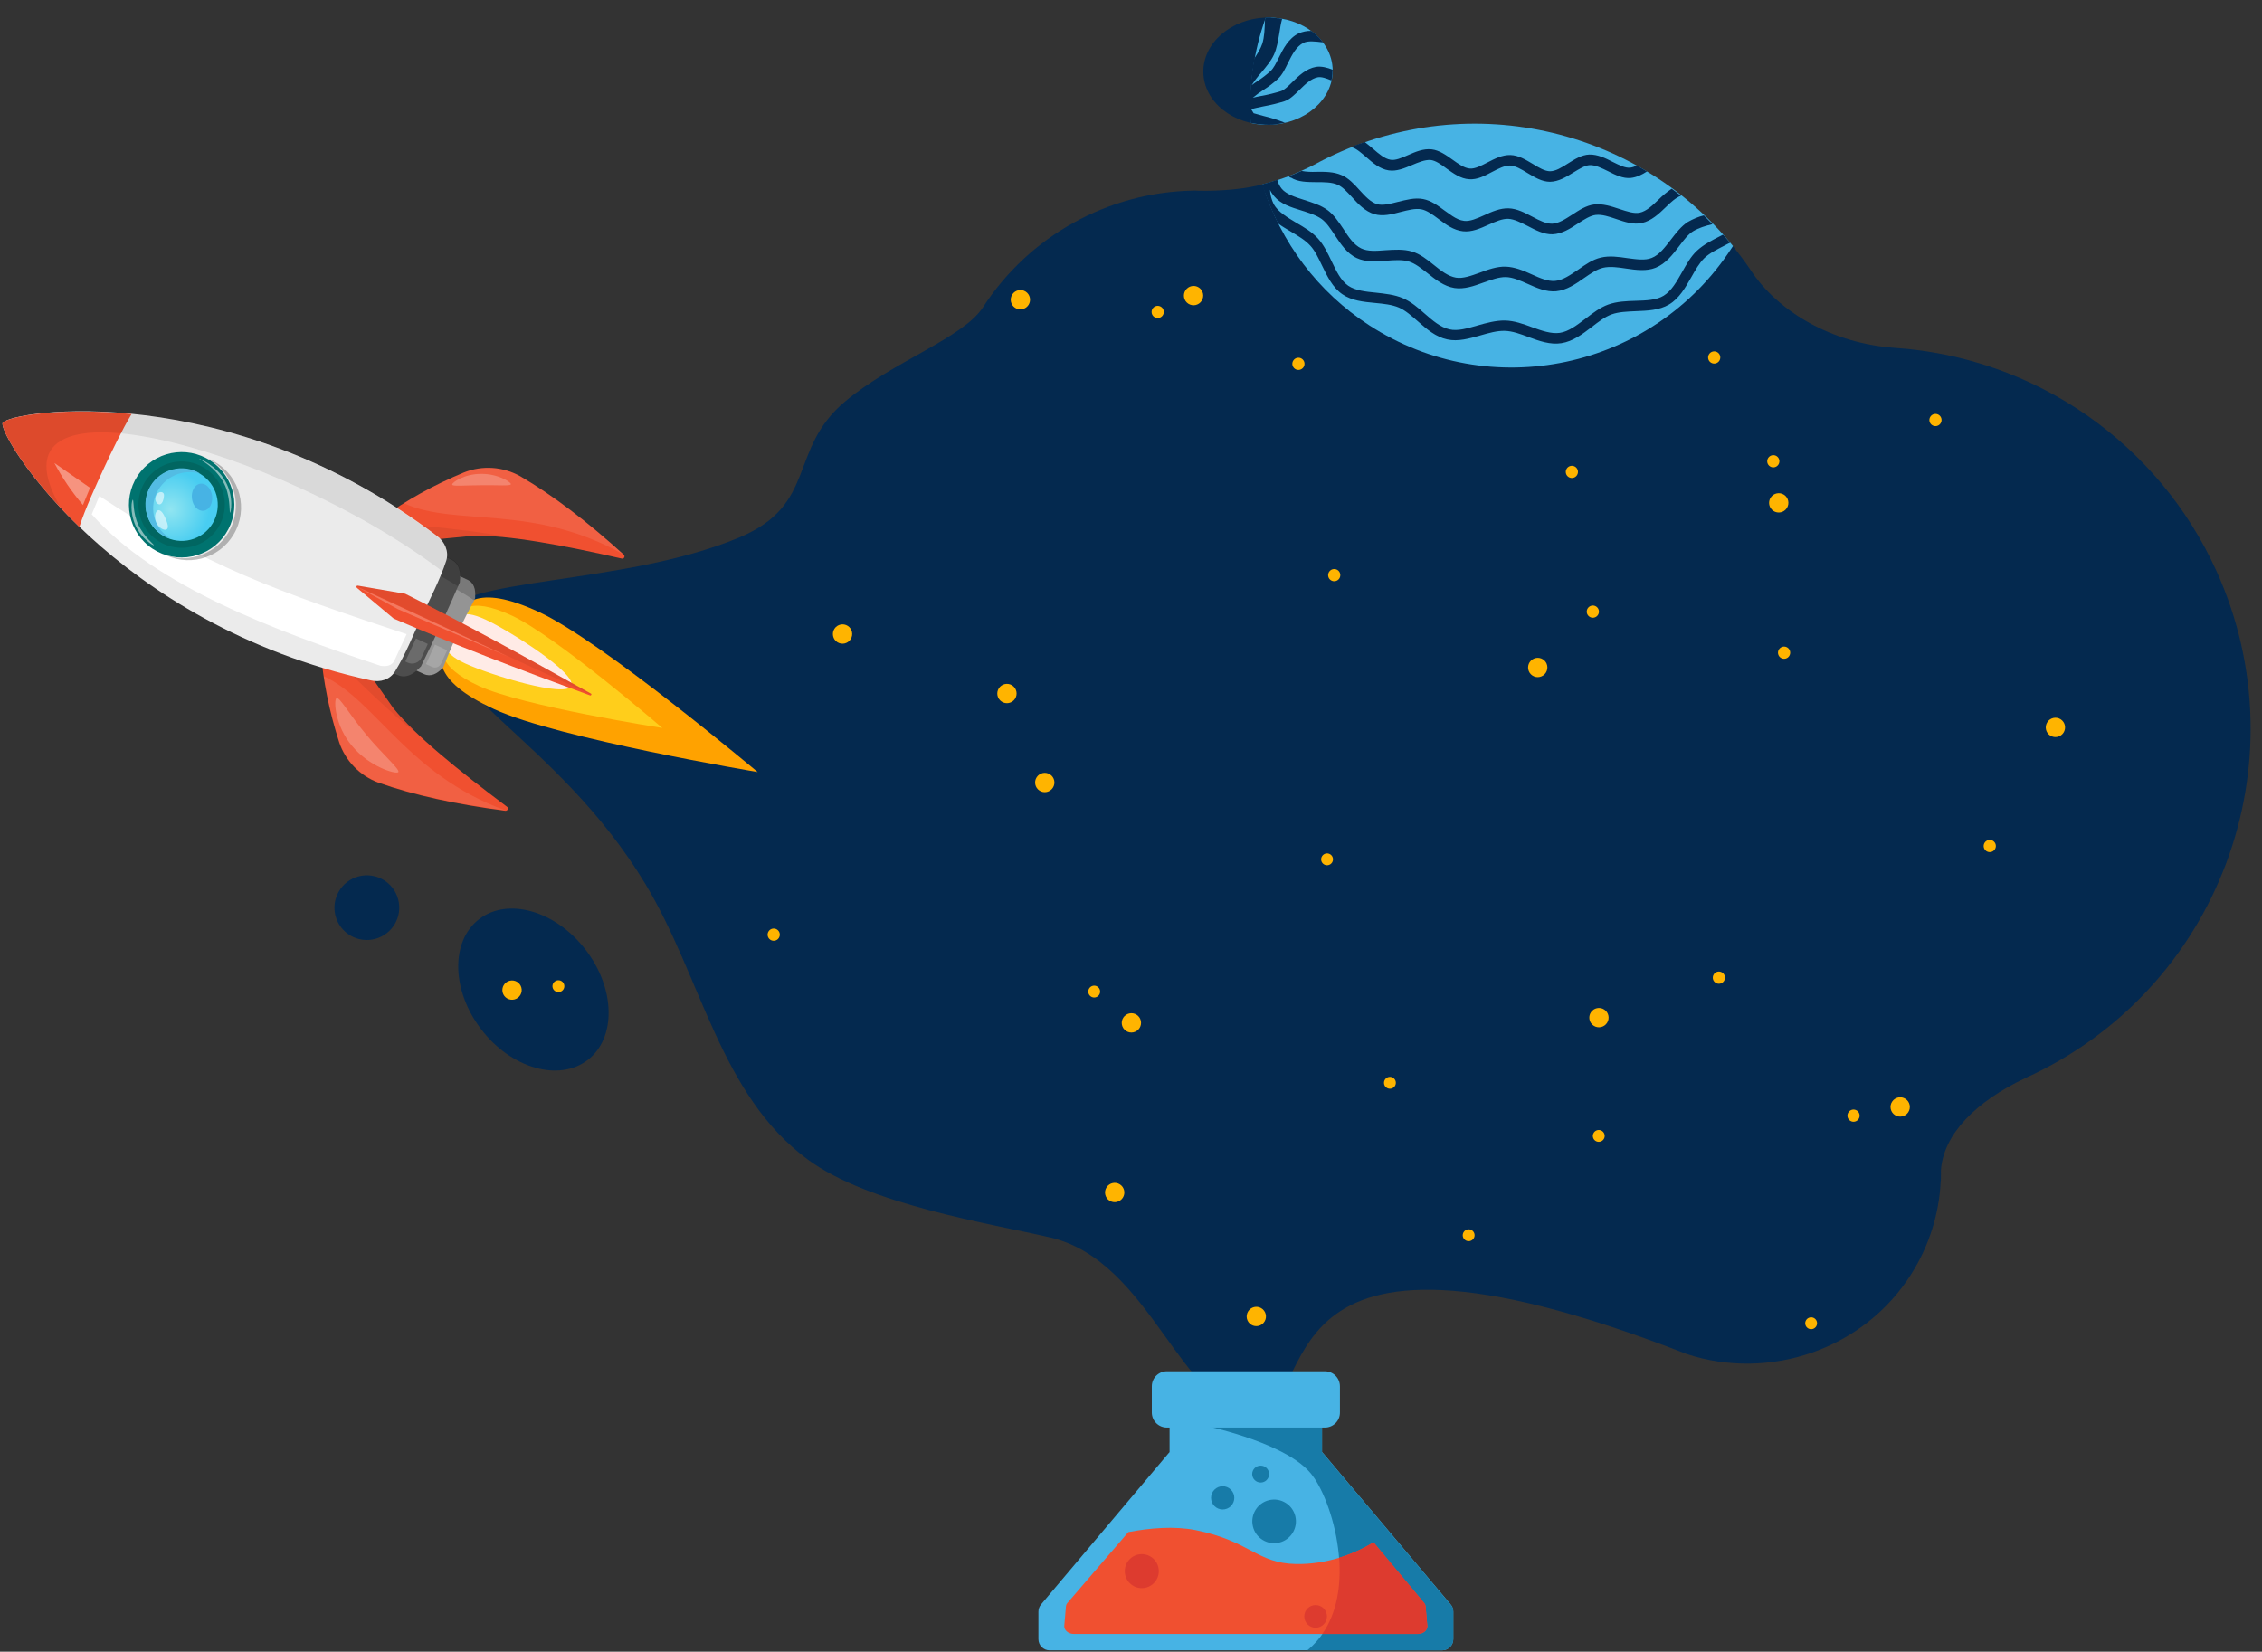 <?xml version="1.0" encoding="UTF-8"?> <svg xmlns="http://www.w3.org/2000/svg" width="760" height="555" viewBox="0 0 760 555" fill="none"><rect x="0" y="0" width="760" height="555" fill="#333333" stroke="none"/> <path d="M330.22 103.304C323.536 113.577 299.916 121.478 283.928 134.914C264.66 151.106 274.787 169.588 248.307 180.639C208.962 197.059 153.114 193.65 148.547 207.361C140.833 230.52 186.941 247.436 216.835 297.031C235.877 328.621 241.765 367.826 271.468 389.67C292.053 404.81 332.33 411.036 352.815 415.801C386.945 423.74 396.756 473.989 421.1 473.99C445.444 473.99 418.13 397.057 566.716 454.982C594.311 464.097 626.174 453.613 642.251 427.961C648.108 418.646 651.504 408.001 652.039 397.06C652.083 396.68 652.126 396.3 652.122 395.889L652.106 395.81C652.128 394.941 652.151 394.072 652.126 393.171C653.028 381.04 663.857 370.131 680.543 362.218C745.287 332.8 773.967 256.585 744.714 191.913C725.25 148.913 683.749 120.071 636.622 116.881C615.784 115.426 597.442 104.919 588.091 90.604L588.027 90.495C555.443 42.834 492.107 27.736 441.491 55.465C429.538 61.426 419.46 63.981 405.331 64.105C404.131 64.072 402.978 64.07 401.826 64.068L401.778 64.037C401.525 64.009 401.241 64.028 400.957 64.047C372.339 64.536 345.809 79.237 330.22 103.304Z" fill="#04294F"></path> <path d="M402.792 96.594C401.291 95.617 399.281 96.045 398.302 97.549C397.323 99.053 397.747 101.065 399.248 102.041C400.749 103.018 402.759 102.591 403.738 101.086C404.716 99.582 404.293 97.571 402.792 96.594Z" fill="#FFB400"></path> <path d="M390.089 103.087C389.141 102.47 387.871 102.74 387.253 103.69C386.635 104.64 386.903 105.91 387.851 106.527C388.799 107.144 390.068 106.874 390.686 105.924C391.304 104.974 391.037 103.704 390.089 103.087Z" fill="#FFB400"></path> <path d="M596.925 153.278C595.977 152.661 594.707 152.931 594.089 153.881C593.471 154.831 593.739 156.102 594.687 156.718C595.635 157.335 596.904 157.065 597.522 156.115C598.14 155.165 597.873 153.895 596.925 153.278Z" fill="#FFB400"></path> <path d="M651.409 139.421C650.461 138.804 649.192 139.074 648.574 140.024C647.956 140.974 648.223 142.244 649.171 142.861C650.119 143.478 651.388 143.208 652.007 142.258C652.625 141.308 652.357 140.038 651.409 139.421Z" fill="#FFB400"></path> <path d="M600.55 217.597C599.602 216.98 598.332 217.25 597.714 218.2C597.096 219.15 597.364 220.42 598.312 221.037C599.26 221.654 600.529 221.384 601.147 220.434C601.765 219.484 601.498 218.214 600.55 217.597Z" fill="#FFB400"></path> <path d="M669.651 282.559C668.703 281.942 667.434 282.213 666.816 283.163C666.198 284.113 666.465 285.383 667.413 286C668.361 286.617 669.631 286.347 670.249 285.397C670.867 284.446 670.599 283.176 669.651 282.559Z" fill="#FFB400"></path> <path d="M623.878 373.157C622.93 372.54 621.66 372.81 621.042 373.76C620.424 374.71 620.692 375.98 621.64 376.597C622.588 377.214 623.857 376.944 624.475 375.994C625.093 375.044 624.826 373.774 623.878 373.157Z" fill="#FFB400"></path> <path d="M538.254 380.012C537.332 379.412 536.098 379.675 535.497 380.598C534.896 381.522 535.156 382.757 536.078 383.357C537 383.957 538.234 383.694 538.835 382.77C539.436 381.847 539.176 380.612 538.254 380.012Z" fill="#FFB400"></path> <path d="M494.543 413.395C493.621 412.795 492.387 413.058 491.786 413.981C491.185 414.905 491.445 416.14 492.367 416.74C493.289 417.339 494.523 417.077 495.124 416.153C495.725 415.23 495.465 413.995 494.543 413.395Z" fill="#FFB400"></path> <path d="M368.723 331.516C367.801 330.916 366.567 331.179 365.966 332.102C365.365 333.026 365.625 334.261 366.547 334.861C367.468 335.461 368.703 335.198 369.304 334.274C369.905 333.351 369.644 332.116 368.723 331.516Z" fill="#FFB400"></path> <path d="M468.086 362.168C467.164 361.569 465.93 361.831 465.329 362.755C464.728 363.678 464.988 364.913 465.91 365.513C466.832 366.113 468.066 365.85 468.667 364.927C469.268 364.003 469.008 362.768 468.086 362.168Z" fill="#FFB400"></path> <path d="M446.965 287.08C446.043 286.481 444.809 286.743 444.208 287.667C443.607 288.591 443.867 289.826 444.789 290.425C445.711 291.025 446.945 290.762 447.546 289.839C448.147 288.915 447.887 287.68 446.965 287.08Z" fill="#FFB400"></path> <path d="M578.644 326.786C577.696 326.169 576.426 326.439 575.808 327.389C575.19 328.339 575.457 329.609 576.405 330.226C577.353 330.843 578.623 330.573 579.241 329.623C579.859 328.673 579.592 327.403 578.644 326.786Z" fill="#FFB400"></path> <path d="M609.606 442.973C608.684 442.373 607.45 442.636 606.849 443.559C606.248 444.483 606.508 445.718 607.43 446.318C608.351 446.918 609.586 446.655 610.186 445.731C610.787 444.808 610.527 443.573 609.606 442.973Z" fill="#FFB400"></path> <path d="M536.296 203.805C535.348 203.189 534.078 203.459 533.46 204.409C532.842 205.359 533.11 206.629 534.058 207.246C535.006 207.863 536.275 207.593 536.893 206.643C537.511 205.693 537.244 204.422 536.296 203.805Z" fill="#FFB400"></path> <path d="M261.069 312.342C260.121 311.726 258.852 311.996 258.234 312.946C257.616 313.896 257.883 315.166 258.831 315.783C259.779 316.4 261.049 316.13 261.667 315.18C262.285 314.23 262.017 312.959 261.069 312.342Z" fill="#FFB400"></path> <path d="M577.069 118.388C576.121 117.771 574.852 118.041 574.234 118.991C573.616 119.941 573.883 121.211 574.831 121.828C575.779 122.445 577.049 122.175 577.667 121.225C578.285 120.275 578.017 119.005 577.069 118.388Z" fill="#FFB400"></path> <path d="M437.374 120.526C436.426 119.909 435.156 120.179 434.538 121.129C433.92 122.079 434.188 123.35 435.136 123.967C436.084 124.583 437.353 124.313 437.971 123.363C438.589 122.413 438.322 121.143 437.374 120.526Z" fill="#FFB400"></path> <path d="M449.401 191.54C448.453 190.923 447.184 191.193 446.566 192.143C445.948 193.093 446.215 194.363 447.163 194.98C448.111 195.597 449.381 195.327 449.999 194.377C450.617 193.427 450.349 192.157 449.401 191.54Z" fill="#FFB400"></path> <path d="M529.249 156.846C528.301 156.23 527.031 156.5 526.413 157.45C525.795 158.4 526.063 159.67 527.011 160.287C527.959 160.904 529.228 160.634 529.846 159.684C530.464 158.734 530.197 157.463 529.249 156.846Z" fill="#FFB400"></path> <path d="M344.608 97.977C343.107 97 341.097 97.428 340.118 98.932C339.14 100.436 339.563 102.448 341.064 103.424C342.565 104.401 344.575 103.973 345.554 102.469C346.533 100.965 346.109 98.954 344.608 97.977Z" fill="#FFB400"></path> <path d="M599.405 166.252C597.904 165.276 595.894 165.703 594.915 167.207C593.937 168.712 594.36 170.723 595.861 171.7C597.362 172.676 599.372 172.249 600.351 170.745C601.329 169.24 600.906 167.229 599.405 166.252Z" fill="#FFB400"></path> <path d="M692.362 241.703C690.861 240.727 688.851 241.154 687.872 242.659C686.894 244.163 687.317 246.174 688.818 247.151C690.319 248.128 692.329 247.7 693.308 246.196C694.286 244.692 693.863 242.68 692.362 241.703Z" fill="#FFB400"></path> <path d="M518.432 221.563C516.931 220.586 514.921 221.014 513.943 222.518C512.964 224.022 513.387 226.034 514.888 227.01C516.389 227.987 518.4 227.559 519.378 226.055C520.357 224.551 519.933 222.54 518.432 221.563Z" fill="#FFB400"></path> <path d="M381.905 340.979C380.404 340.002 378.394 340.43 377.415 341.934C376.437 343.438 376.86 345.45 378.361 346.426C379.862 347.403 381.872 346.975 382.851 345.471C383.829 343.967 383.406 341.956 381.905 340.979Z" fill="#FFB400"></path> <path d="M340.089 230.315C338.588 229.338 336.577 229.766 335.599 231.27C334.62 232.774 335.044 234.785 336.545 235.762C338.046 236.739 340.056 236.311 341.034 234.807C342.013 233.303 341.59 231.292 340.089 230.315Z" fill="#FFB400"></path> <path d="M284.85 210.325C283.349 209.348 281.339 209.775 280.361 211.28C279.382 212.784 279.805 214.795 281.306 215.772C282.807 216.749 284.817 216.321 285.796 214.817C286.775 213.313 286.351 211.301 284.85 210.325Z" fill="#FFB400"></path> <path d="M640.206 369.229C638.705 368.252 636.695 368.68 635.716 370.184C634.737 371.688 635.161 373.7 636.662 374.676C638.163 375.653 640.173 375.225 641.152 373.721C642.13 372.217 641.707 370.206 640.206 369.229Z" fill="#FFB400"></path> <path d="M539.003 339.215C537.502 338.239 535.492 338.666 534.513 340.17C533.534 341.675 533.958 343.686 535.459 344.663C536.96 345.639 538.97 345.212 539.948 343.707C540.927 342.203 540.504 340.192 539.003 339.215Z" fill="#FFB400"></path> <path d="M376.292 397.981C374.791 397.004 372.781 397.432 371.802 398.936C370.823 400.44 371.247 402.451 372.748 403.428C374.249 404.405 376.259 403.977 377.238 402.473C378.216 400.969 377.793 398.958 376.292 397.981Z" fill="#FFB400"></path> <path d="M352.799 260.217C351.298 259.24 349.288 259.668 348.31 261.172C347.331 262.677 347.755 264.688 349.256 265.665C350.757 266.641 352.767 266.214 353.745 264.709C354.724 263.205 354.3 261.194 352.799 260.217Z" fill="#FFB400"></path> <path d="M419.71 440.185C418.504 441.513 418.6 443.567 419.924 444.772C421.249 445.978 423.301 445.878 424.508 444.549C425.714 443.221 425.618 441.167 424.293 439.962C422.968 438.757 420.916 438.857 419.71 440.185Z" fill="#FFB400"></path> <path d="M133.785 302.195C132.243 296.395 126.283 292.946 120.472 294.49C114.66 296.035 111.199 301.989 112.741 307.789C114.282 313.589 120.243 317.038 126.054 315.494C131.865 313.949 135.326 307.995 133.785 302.195Z" fill="#04294F"></path> <path d="M196.712 319.071C186.64 306.004 170.646 301.427 160.99 308.849C151.334 316.271 151.671 332.881 161.744 345.948C171.816 359.016 187.809 363.592 197.465 356.17C207.122 348.748 206.784 332.138 196.712 319.071Z" fill="#04294F"></path> <path d="M189.545 330.859C189.262 329.796 188.17 329.164 187.105 329.447C186.04 329.73 185.406 330.821 185.688 331.884C185.971 332.947 187.063 333.579 188.128 333.296C189.193 333.013 189.827 331.921 189.545 330.859Z" fill="#FFB400"></path> <path d="M175.178 331.854C174.718 330.124 172.939 329.094 171.205 329.555C169.471 330.016 168.438 331.793 168.898 333.524C169.358 335.255 171.137 336.284 172.871 335.823C174.605 335.362 175.638 333.585 175.178 331.854Z" fill="#FFB400"></path> <path d="M460.022 109.281C500.693 135.747 555.247 124.183 581.795 83.376C581.95 83.137 582.075 82.946 582.261 82.659C548.064 40.818 488.965 29.429 441.473 55.383C435.489 58.426 429.969 60.547 424.205 61.897C430.214 81.451 442.921 98.221 460.022 109.281Z" fill="#47B3E4"></path> <path d="M429.41 75.079C430.778 76.105 432.318 76.972 433.78 77.855C436.226 79.311 438.577 80.704 440.237 82.533C441.834 84.252 442.964 86.688 444.206 89.264C445.947 92.846 447.722 96.585 450.998 98.853C454.13 101.027 458.081 101.422 461.984 101.785C464.924 102.066 467.658 102.349 470.004 103.332C472.177 104.269 474.248 106.093 476.367 107.948C479.346 110.567 482.372 113.216 486.249 114.039C489.92 114.863 493.713 113.727 497.365 112.703C500.278 111.878 502.954 111.103 505.559 111.166C508.165 111.229 510.795 112.193 513.569 113.249C517.182 114.581 520.874 115.895 524.578 115.313C528.488 114.728 531.746 112.223 534.863 109.831C537.166 108.065 539.249 106.428 541.545 105.61C543.921 104.775 546.698 104.678 549.633 104.548C553.468 104.391 557.477 104.279 560.804 102.295C564.24 100.247 566.271 96.603 568.257 93.135C569.637 90.7 570.955 88.361 572.627 86.729C574.41 85.032 576.798 83.866 579.357 82.539C579.985 82.199 580.613 81.86 581.289 81.552C580.746 80.926 580.25 80.332 579.707 79.706L579.228 79.19L578.909 78.847C578.532 79.009 578.124 79.219 577.794 79.413C575.155 80.757 572.407 82.165 570.202 84.198C567.997 86.232 566.618 88.872 565.145 91.45C563.315 94.68 561.61 97.719 558.99 99.346C556.511 100.862 553.117 100.966 549.519 101.073C546.41 101.158 543.269 101.291 540.359 102.322C537.607 103.319 535.163 105.197 532.719 107.076C529.805 109.26 527.049 111.411 524.053 111.843C521.216 112.24 518.063 111.141 514.767 109.948C511.819 108.846 508.792 107.761 505.65 107.688C502.555 107.647 499.407 108.522 496.416 109.364C493 110.338 489.789 111.309 487.019 110.663C483.997 109.989 481.433 107.776 478.661 105.36C476.43 103.365 474.073 101.355 471.362 100.202C468.555 98.988 465.363 98.679 462.328 98.336C458.756 97.985 455.39 97.63 452.989 96C450.429 94.198 448.992 91.087 447.379 87.725C446.073 85.038 444.798 82.304 442.818 80.131C440.838 77.959 438.201 76.379 435.581 74.878C432.419 72.957 429.417 71.207 427.97 68.633C427.245 67.141 426.77 65.472 426.705 63.797C427.076 64.583 427.557 65.304 428.101 65.93C430.306 68.589 433.822 69.653 437.211 70.702C439.682 71.494 442.232 72.269 444.077 73.606C445.684 74.787 447.062 76.841 448.458 78.973C450.494 81.998 452.515 85.15 455.847 86.705C458.861 88.123 462.347 87.875 465.786 87.596C468.499 87.39 471.213 87.183 473.462 87.898C475.489 88.538 477.463 90.094 479.579 91.743C482.349 93.954 485.166 96.195 488.661 96.769C491.934 97.267 495.191 96.121 498.399 94.945C501.042 94.012 503.558 93.065 505.911 93.099C508.264 93.134 510.722 94.258 513.26 95.365C516.353 96.766 519.524 98.149 522.837 97.856C526.385 97.513 529.364 95.439 532.232 93.429C534.458 91.885 536.544 90.453 538.623 89.969C540.938 89.436 543.61 89.814 546.329 90.224C549.729 90.736 553.238 91.183 556.273 89.961C559.685 88.577 561.975 85.578 564.203 82.675C565.745 80.618 567.224 78.656 568.982 77.624C570.74 76.591 573.053 75.852 575.368 75.318L575.097 75.005L574.427 74.366L573.693 73.616L572.752 72.663L572.48 72.351C570.607 72.832 568.83 73.58 567.104 74.565C564.892 75.982 563.147 78.247 561.402 80.512C559.361 83.129 557.508 85.664 554.96 86.659C552.728 87.586 549.834 87.132 546.831 86.741C543.858 86.303 540.759 85.851 537.861 86.55C535.152 87.167 532.675 88.888 530.277 90.592C527.612 92.394 525.104 94.163 522.517 94.384C520.135 94.602 517.472 93.481 514.648 92.188C511.825 90.894 508.987 89.728 505.954 89.591C502.969 89.485 499.949 90.58 497.166 91.625C494.334 92.639 491.55 93.684 489.162 93.287C486.6 92.843 484.198 91.008 481.714 88.984C479.438 87.162 477.114 85.31 474.438 84.521C471.54 83.655 468.464 83.898 465.497 84.076C462.421 84.319 459.503 84.528 457.345 83.463C454.87 82.261 453.138 79.706 451.357 76.915C449.802 74.611 448.231 72.228 446.083 70.626C443.745 68.9 440.894 68.066 438.154 67.167C435.113 66.208 432.198 65.264 430.664 63.449C429.945 62.573 429.429 61.489 429.118 60.402C428.96 60.436 428.771 60.517 428.662 60.581L427.969 60.811C427.434 61.007 426.931 61.156 426.379 61.273L426.033 61.388C425.403 61.522 424.79 61.735 424.207 61.9L423.971 61.95C425.532 66.435 427.282 70.838 429.41 75.079Z" fill="#04294F"></path> <path d="M433.687 59.635C436.118 61.217 439.275 61.163 442.37 61.205C444.88 61.206 447.469 61.19 449.468 62.083C451.054 62.775 452.602 64.462 454.198 66.181C456.243 68.464 458.685 71.073 461.836 71.967C464.638 72.771 467.646 72.007 470.606 71.213C473.031 70.615 475.518 69.921 477.622 70.338C479.426 70.695 481.366 72.094 483.323 73.572C485.821 75.469 488.446 77.381 491.559 77.707C494.467 78.035 497.328 76.768 500.109 75.517C502.514 74.43 504.777 73.454 506.767 73.525C508.805 73.626 510.979 74.77 513.28 75.927C515.963 77.332 518.741 78.8 521.645 78.717C524.785 78.585 527.546 76.844 530.18 75.09C532.282 73.737 534.274 72.449 536.119 72.221C538.248 71.974 540.64 72.783 543.032 73.591C545.915 74.584 548.878 75.559 551.666 74.925C554.926 74.19 557.459 71.757 559.647 69.645C561.351 67.965 563.009 66.46 564.645 65.823L564.802 65.79C563.768 64.981 562.733 64.171 561.668 63.41C560.084 64.488 558.613 65.707 557.253 67.067C555.267 68.971 553.22 70.971 550.935 71.457C549.045 71.859 546.653 71.051 544.134 70.228C541.394 69.329 538.558 68.368 535.625 68.703C532.976 69.02 530.592 70.597 528.24 72.127C525.887 73.657 523.676 75.074 521.514 75.163C519.509 75.219 517.304 74.124 514.938 72.857C512.351 71.513 509.748 70.091 506.889 69.999C504.031 69.908 501.28 71.11 498.656 72.327C496.252 73.415 493.878 74.455 491.934 74.21C490.543 74.053 489.258 73.421 487.923 72.552C487.064 71.994 486.316 71.371 485.363 70.75C483.119 69.086 480.829 67.392 478.171 66.886C475.34 66.336 472.427 67.162 469.608 67.844C466.995 68.523 464.569 69.121 462.733 68.606C460.5 67.97 458.616 65.859 456.748 63.828C454.975 61.858 453.107 59.826 450.761 58.843C448.128 57.674 445.129 57.695 442.256 57.73C440.583 57.797 438.924 57.738 437.295 57.426C435.834 58.108 434.387 58.662 432.988 59.248C433.226 59.403 433.338 59.544 433.577 59.699L433.687 59.635Z" fill="#04294F"></path> <path d="M459.083 52.834C461.202 54.689 463.623 56.809 466.595 57.247C469.189 57.642 471.877 56.535 474.408 55.461C476.561 54.55 478.794 53.622 480.674 53.758C482.27 53.912 484.146 55.201 486.008 56.617C488.377 58.294 490.763 60.051 493.638 60.222C496.356 60.426 498.868 59.068 501.349 57.758C503.5 56.642 505.542 55.59 507.358 55.615C509.143 55.688 511.16 56.865 513.193 58.12C515.592 59.545 518.055 61.08 520.77 61.078C523.643 61.044 526.232 59.464 528.632 57.965C530.64 56.755 532.491 55.579 534.116 55.481C535.994 55.411 538.152 56.475 540.263 57.508C542.754 58.789 545.325 60.054 547.943 59.785C549.914 59.572 551.705 58.697 553.367 57.602C552.192 56.905 551.064 56.239 549.905 55.621C549.199 55.978 548.475 56.255 547.671 56.344C546.015 56.49 544.031 55.471 541.873 54.407C539.381 53.126 536.811 51.861 533.985 51.927C531.413 52.021 529.092 53.503 526.801 54.937C524.7 56.29 522.66 57.547 520.765 57.539C519.076 57.528 517.059 56.351 515.025 55.096C512.627 53.671 510.212 52.167 507.48 52.09C504.748 52.012 502.188 53.339 499.738 54.601C497.586 55.718 495.545 56.77 493.87 56.632C491.99 56.497 490.05 55.098 488.014 53.637C485.835 52.083 483.561 50.467 481.032 50.182C478.25 49.868 475.609 51.006 473.048 52.128C470.863 53.086 468.788 53.981 467.159 53.669C465.198 53.345 463.286 51.693 461.423 50.072C460.467 49.246 459.528 48.499 458.541 47.721C456.999 48.213 455.473 48.785 453.917 49.404C454.043 49.419 454.17 49.433 454.265 49.495C455.801 49.95 457.379 51.385 459.083 52.834Z" fill="#04294F"></path> <path d="M425.726 5.896C413.719 6.131 404.128 14.381 404.304 24.323C404.48 34.264 414.356 42.133 426.362 41.898C438.369 41.663 447.96 33.413 447.784 23.471C447.608 13.53 437.732 5.661 425.726 5.896Z" fill="#04294F"></path> <path d="M420.292 41.327C422.238 41.777 424.34 41.989 426.345 41.933C438.357 41.724 447.935 33.47 447.77 23.5C447.604 13.531 437.72 5.671 425.755 5.91L425.266 5.932C421.199 17.296 419.49 29.311 420.292 41.327Z" fill="#47B3E4"></path> <path d="M425.017 6.521L425.007 7.058C424.893 9.841 424.825 12.449 424.106 14.701C423.555 16.383 422.529 17.96 421.41 19.68C420.109 26.791 419.741 34.033 420.194 41.265C420.194 41.265 420.29 41.327 420.369 41.311C421.27 41.489 422.172 41.668 423.136 41.751L423.468 41.763C423.799 41.775 424.226 41.849 424.558 41.86L424.937 41.903C425.426 41.882 425.853 41.955 426.343 41.934C426.832 41.912 427.163 41.924 427.653 41.902L428.015 41.866C428.347 41.878 428.614 41.78 428.898 41.76L429.292 41.677C429.607 41.61 429.891 41.59 430.206 41.523L430.521 41.456C430.915 41.373 431.309 41.289 431.703 41.205C431.56 41.112 431.433 41.098 431.259 41.052C429.025 40.21 426.776 39.495 424.481 38.954C423.515 38.665 422.248 38.317 421.203 38.045C420.946 37.606 420.642 37.135 420.384 36.696C421.58 36.318 423.282 35.997 424.543 35.729C426.922 35.305 429.19 34.74 431.472 34.049C433.36 33.442 434.954 31.826 436.627 30.194C438.502 28.354 440.44 26.419 442.772 25.964C444.001 25.743 445.602 26.309 447.362 27.046C447.482 26.444 447.602 25.842 447.643 25.257C447.703 24.956 447.685 24.672 447.697 24.34C447.709 24.008 447.738 23.754 447.751 23.422C445.912 22.702 443.997 22.204 442.2 22.462C438.827 23.056 436.373 25.472 434.153 27.633C432.794 28.992 431.496 30.256 430.379 30.617C428.254 31.275 426.066 31.823 423.843 32.214C422.819 32.431 421.827 32.602 420.929 32.834C422.088 31.887 423.294 30.972 424.565 30.166C426.275 29.103 427.904 27.851 429.421 26.457C430.859 25.081 431.771 23.158 432.776 21.091C434.106 18.42 435.53 15.606 437.949 14.392C439.472 13.615 441.923 13.917 444.499 14.233C444.228 13.92 443.987 13.56 443.668 13.216L443.604 13.106C443.332 12.793 443.06 12.481 442.71 12.185C442.391 11.841 442.088 11.576 441.69 11.249L441.642 11.218C441.292 10.922 440.942 10.626 440.56 10.378C439.107 10.316 437.658 10.666 436.369 11.187C432.866 12.92 431.165 16.37 429.602 19.502C428.736 21.251 427.932 22.904 426.9 23.865C425.555 25.098 424.067 26.238 422.545 27.22C421.903 27.686 421.134 28.138 420.539 28.635C421.503 27.154 422.562 25.734 423.764 24.408C425.339 22.509 427.024 20.545 428.012 18.399C429.032 16.206 429.4 13.658 429.833 11.219C430.069 9.604 430.337 7.942 430.778 6.324C430.43 6.234 430.003 6.16 429.623 6.117L429.466 6.151C429.165 6.091 428.786 6.048 428.454 6.036L428.201 6.008C427.87 5.996 427.569 5.936 427.237 5.925L426.937 5.865C426.526 5.87 426.116 5.875 425.658 5.849L425.169 5.871C425.14 6.124 425.142 6.329 425.017 6.521Z" fill="#04294F"></path> <path d="M488.289 541.559V550.792C488.289 552.826 486.642 554.538 484.544 554.538H352.607C350.573 554.538 348.895 552.859 348.895 550.792V541.559C348.895 540.687 349.185 539.847 349.766 539.137L392.54 488.416C392.637 488.287 392.798 488.125 392.96 488.028C393.637 487.415 394.477 487.092 395.381 487.092H441.77C442.642 487.092 443.513 487.415 444.191 487.996C444.353 488.093 444.482 488.254 444.643 488.416L487.417 539.137C487.998 539.815 488.289 540.655 488.289 541.559Z" fill="#47B3E4"></path> <path d="M444.192 476.794H392.96V496.779H444.192V476.794Z" fill="#47B3E4"></path> <path d="M488.291 541.559V550.793C488.291 552.827 486.644 554.538 484.546 554.538H439.254C457.138 539.945 449.165 508.046 441.675 496.81C441.288 496.229 440.901 495.745 440.545 495.261C437.963 492.097 433.863 489.385 429.15 487.125C415.269 480.377 396.222 477.277 396.222 477.277L396.351 476.825H444.161V488.029C444.322 488.126 444.452 488.287 444.613 488.448L487.387 539.17C488 539.815 488.291 540.655 488.291 541.559Z" fill="#177BA8"></path> <path d="M445.132 479.699H392.061C389.252 479.699 386.992 477.439 386.992 474.63V465.848C386.992 463.039 389.252 460.779 392.061 460.779H445.132C447.941 460.779 450.201 463.039 450.201 465.848V474.63C450.233 477.439 447.941 479.699 445.132 479.699Z" fill="#47B3E4"></path> <path d="M479.568 546.434C479.568 547.887 478.115 549.049 476.34 549.049H360.802C359.059 549.049 357.574 547.887 357.574 546.434L358.123 540.041C358.123 539.396 358.381 538.814 358.866 538.362L379.106 514.826C386.434 513.405 394.602 512.76 401.672 514.148C420.234 517.893 422.235 525.287 435.406 525.545C440.249 525.642 445.188 524.867 449.901 523.478C454.033 522.219 457.971 520.444 461.458 518.28L478.245 538.395C478.729 538.879 478.987 539.46 478.987 540.074L479.568 546.434Z" fill="#F05030"></path> <path d="M479.573 546.433C479.573 547.886 478.12 549.049 476.344 549.049H444.288C449.324 541.817 450.616 532.454 449.938 523.414C454.07 522.154 458.008 520.379 461.495 518.216L478.281 538.33C478.766 538.814 479.024 539.395 479.024 540.009L479.573 546.433Z" fill="#DD3B2F"></path> <path d="M383.628 533.65C386.783 533.65 389.341 531.092 389.341 527.936C389.341 524.779 386.783 522.221 383.628 522.221C380.472 522.221 377.914 524.779 377.914 527.936C377.914 531.092 380.472 533.65 383.628 533.65Z" fill="#DD3B2F"></path> <path d="M442.029 546.952C444.133 546.952 445.838 545.246 445.838 543.142C445.838 541.038 444.133 539.332 442.029 539.332C439.925 539.332 438.219 541.038 438.219 543.142C438.219 545.246 439.925 546.952 442.029 546.952Z" fill="#DD3B2F"></path> <path d="M429.773 518.348C433.712 517.418 436.151 513.471 435.221 509.532C434.291 505.593 430.344 503.153 426.405 504.083C422.466 505.014 420.027 508.961 420.957 512.9C421.887 516.839 425.834 519.279 429.773 518.348Z" fill="#177BA8"></path> <path d="M413.567 506.081C415.093 504.555 415.093 502.082 413.567 500.556C412.042 499.03 409.569 499.03 408.043 500.556C406.518 502.082 406.518 504.555 408.043 506.081C409.569 507.606 412.042 507.606 413.567 506.081Z" fill="#177BA8"></path> <path d="M423.563 498.167C425.132 498.167 426.404 496.895 426.404 495.326C426.404 493.757 425.132 492.485 423.563 492.485C421.995 492.485 420.723 493.757 420.723 495.326C420.723 496.895 421.995 498.167 423.563 498.167Z" fill="#177BA8"></path> <path d="M166.047 238.297C187.319 248.134 254.569 259.427 254.569 259.427C254.569 259.427 202.285 215.443 181.134 205.662C159.983 195.88 154.641 202.359 150.505 211.304C146.37 220.248 144.775 228.46 166.047 238.297Z" fill="#FFA200"></path> <path d="M160.985 230.529C175.61 237.292 222.542 244.618 222.542 244.618C222.542 244.618 186.683 213.657 171.938 206.839C157.313 200.076 153.525 204.779 150.507 211.306C147.49 217.833 146.361 223.766 160.985 230.529Z" fill="#FFCE1B"></path> <path d="M156.283 222.925C164.743 226.838 190.062 234.585 191.962 230.475C193.862 226.366 171.56 212.091 163.1 208.179C154.639 204.266 152.406 207.195 150.506 211.304C148.606 215.414 147.822 219.013 156.283 222.925Z" fill="#FFEBE6"></path> <path d="M107.77 218.682C108.554 228.727 110.594 238.914 113.953 249.417C116.051 255.668 120.912 260.704 127.178 263.015C139.163 267.237 153.437 270.316 169.767 272.439C170.604 272.533 170.93 271.51 170.381 271.11C154.04 258.858 139.502 247.147 132.068 237.841L121.476 222.673L107.77 218.682Z" fill="#F05030"></path> <path opacity="0.06" d="M112.163 219.979C117.822 227.731 145.371 251.915 137.378 243.817C135.287 241.676 133.559 239.703 131.951 237.786L121.359 222.618L112.163 219.979Z" fill="black"></path> <path opacity="0.09" d="M108.809 227.23C109.864 234.467 111.58 241.863 114.012 249.296C116.11 255.547 120.97 260.583 127.237 262.894C139.222 267.116 153.495 270.195 169.825 272.318C136.929 260.334 126.213 235.279 108.809 227.23Z" fill="white"></path> <path opacity="0.23" d="M113.03 234.611C113.96 233.868 117.304 239.962 123.057 246.877C128.809 253.792 134.618 258.679 133.809 259.478C132.878 260.222 124.101 257.63 118.348 250.715C112.54 243.921 112.099 235.354 113.03 234.611Z" fill="white"></path> <path d="M128.453 173.955C136.613 168.046 145.693 163.002 155.87 158.759C161.992 156.308 168.976 156.75 174.795 160.028C185.774 166.426 197.366 175.307 209.56 186.375C210.174 186.952 209.606 187.863 208.946 187.704C189.028 183.188 170.69 179.697 158.786 180.06L140.371 181.814L128.453 173.955Z" fill="#F05030"></path> <path opacity="0.06" d="M132.283 176.462C141.853 175.753 178.12 181.08 166.775 180.235C163.789 180.028 161.167 179.989 158.665 180.006L140.25 181.76L132.283 176.462Z" fill="black"></path> <path opacity="0.09" d="M135.688 169.089C141.884 165.205 148.629 161.722 155.867 158.76C161.988 156.309 168.972 156.752 174.791 160.03C185.771 166.427 197.362 175.309 209.556 186.376C179.119 169.073 153.092 177.137 135.688 169.089Z" fill="white"></path> <path opacity="0.23" d="M151.941 162.812C151.904 163.528 156.238 163.039 161.66 163.052C167.137 162.944 171.62 163.403 171.657 162.687C171.695 161.971 167.14 159.131 161.662 159.238C156.119 159.169 151.802 162.161 151.941 162.812Z" fill="white"></path> <path d="M159.327 201.735C155.547 208.643 152.082 216.138 149.045 223.976C148.933 224.218 148.877 224.339 148.645 224.525C146.914 226.365 144.746 227.563 142.449 226.501L132.176 221.75C129.758 220.633 128.598 217.748 129.659 215.452L140.389 192.244C141.45 189.947 144.399 188.963 146.817 190.081L157.09 194.832C159.266 195.838 159.813 198.145 159.644 200.415C159.718 200.889 159.495 201.373 159.327 201.735Z" fill="#949494"></path> <path opacity="0.18" d="M141.018 191.51L140.506 192.301C148.456 195.097 154.518 198.486 159.324 201.736C159.491 201.373 159.715 200.89 159.641 200.415C159.809 198.146 159.262 195.839 157.087 194.833L146.813 190.082C144.396 188.964 142.08 189.214 141.018 191.51Z" fill="black"></path> <path d="M154.381 195.927C150.488 204.984 146.185 214.291 141.473 223.849C141.417 223.97 141.361 224.091 141.184 224.156C139.109 226.424 136.42 228.115 133.64 226.829L121.553 221.24C118.652 219.899 117.474 216.419 118.759 213.639L131.891 185.233C133.232 182.332 136.711 181.154 139.491 182.439L151.578 188.028C154.358 189.314 154.867 192.337 154.484 195.388C154.549 195.565 154.437 195.806 154.381 195.927Z" fill="#4D4D4D"></path> <path opacity="0.18" d="M131.948 185.113L131.613 185.838C139.87 188.923 147.26 192.927 153.879 197.015C154.047 196.652 154.215 196.29 154.382 195.927C154.494 195.685 154.606 195.444 154.541 195.267C154.924 192.217 154.535 189.249 151.756 187.964L139.725 182.254C136.768 181.033 133.29 182.212 131.948 185.113Z" fill="black"></path> <path d="M146.871 180.131C149.492 182.077 150.903 185.371 149.925 188.439C147.744 195.06 144.42 201.298 141.57 207.463C138.72 213.627 136.401 219.597 132.77 225.547C131.01 228.401 127.764 229.394 124.463 228.601C38.57 209.714 -0.402 147.091 0.875 142.106C3.901 137.784 76.848 126.917 146.871 180.131Z" fill="#EBEBEB"></path> <path d="M132.283 207.861L120.116 197.687C119.447 197.231 119.727 196.626 120.508 196.841L136.139 199.521C155.198 209.068 176.283 220.579 198.529 233.067C198.892 233.235 198.613 233.839 198.25 233.672C173.908 224.763 151.362 216.097 132.283 207.861Z" fill="#F05030"></path> <path d="M26.67 177.068C28.627 170.931 32.427 162.711 34.997 157.151C37.456 151.833 41.041 144.394 44.216 139.114C19.238 136.659 2.244 140.097 0.875 142.105C0.232 144.449 8.62 159.625 26.67 177.068Z" fill="#F05030"></path> <path d="M33.379 166.675L30.827 172.83C52.424 197.195 92.795 212.049 127.885 223.728C129.801 224.027 131.698 223.731 132.537 221.918L136.616 213.095C94.124 199.02 69.196 190.427 33.379 166.675Z" fill="white"></path> <path opacity="0.38" d="M30.258 163.909C26.363 161.227 22.589 158.602 18.267 155.576C20.923 160.619 24.166 165.346 27.874 169.702L30.258 163.909Z" fill="white"></path> <path opacity="0.25" d="M77.614 177.301C73.646 185.883 63.637 189.764 55.008 186.214C55.25 186.325 55.492 186.437 55.854 186.605C64.678 190.685 75.227 186.907 79.362 177.963C83.441 169.139 79.663 158.588 70.719 154.452C70.477 154.34 70.235 154.229 69.873 154.061C78.054 158.578 81.582 168.719 77.614 177.301Z" fill="black"></path> <path d="M72.194 155.873C64.602 149.705 53.449 150.86 47.283 158.453C41.117 166.045 42.272 177.199 49.864 183.367C57.456 189.534 68.609 188.379 74.775 180.787C80.942 173.195 79.786 162.04 72.194 155.873Z" fill="#00736F"></path> <path d="M69.965 158.138C63.651 153.198 54.529 154.312 49.59 160.627C44.651 166.941 45.766 176.064 52.08 181.004C58.394 185.943 67.516 184.829 72.455 178.515C77.393 172.201 76.279 163.078 69.965 158.138Z" fill="#016661"></path> <path d="M72.052 174.731C74.86 168.656 72.213 161.454 66.138 158.645C60.064 155.836 52.863 158.483 50.054 164.558C47.246 170.633 49.894 177.835 55.968 180.644C62.043 183.453 69.244 180.805 72.052 174.731Z" fill="url(#paint0_radial)"></path> <path d="M52.588 165.73C55.215 160.049 61.569 157.412 67.343 159.202C66.859 158.979 66.553 158.69 66.069 158.467C60.026 155.672 52.779 158.336 49.985 164.38C47.191 170.424 49.855 177.671 55.899 180.466C56.382 180.689 56.745 180.857 57.284 180.96C52.069 177.961 49.962 171.411 52.588 165.73Z" fill="#53BCE3"></path> <path d="M67.266 162.541C69.163 162.245 70.948 164.097 71.262 166.59C71.577 169.083 70.394 171.324 68.497 171.62C66.599 171.916 64.815 170.064 64.5 167.571C64.186 165.078 65.368 162.838 67.266 162.541Z" fill="#47B3E4"></path> <path opacity="0.56" d="M54.366 165.38C55.268 165.65 55.175 166.487 54.969 167.566C54.708 168.765 54.14 169.677 53.359 169.462C52.457 169.192 52.067 168.131 52.273 167.052C52.534 165.853 53.585 165.165 54.366 165.38Z" fill="white"></path> <path opacity="0.56" d="M53.006 171.498C53.89 171.173 54.819 172.336 55.59 174.16C56.361 175.984 56.825 177.519 55.885 177.964C55.002 178.289 53.244 177.33 52.474 175.506C51.703 173.683 52.243 171.879 53.006 171.498Z" fill="white"></path> <path opacity="0.52" d="M44.673 167.939C44.915 168.051 44.698 172.646 46.416 176.228C48.58 180.75 51.927 183.031 51.694 183.217C51.462 183.402 47.575 181.019 45.597 176.729C43.424 171.91 44.31 167.772 44.673 167.939Z" fill="white"></path> <path opacity="0.52" d="M77.279 172.306C77.037 172.194 77.506 166.103 74.933 161.832C71.849 156.444 66.717 154.217 66.893 154.153C67.07 154.088 72.742 156.417 75.64 161.572C78.789 167.136 77.465 172.539 77.279 172.306Z" fill="white"></path> <path opacity="0.08" d="M0.874 142.105C0.342 144.207 6.853 156.461 20.831 171.287C-8.479 122.669 92.493 149.556 148.6 191.934C148.6 191.934 149.485 189.702 149.867 188.558C150.902 185.369 149.555 182.252 146.813 180.251C76.846 126.915 3.899 137.782 0.874 142.105Z" fill="black"></path> <path opacity="0.06" d="M120.511 196.844C120.148 196.676 119.916 196.862 119.86 196.983L198.783 233.48C198.839 233.359 198.774 233.182 198.653 233.126C176.407 220.638 155.201 209.071 136.263 199.58L120.511 196.844Z" fill="black"></path> <path opacity="0.17" d="M143.745 216.392L141.622 220.986C140.839 222.678 138.718 223.458 137.026 222.675L136.18 222.284L139.757 214.548L143.745 216.392Z" fill="white"></path> <path opacity="0.17" d="M150.249 218.516L148.181 222.989C147.678 224.077 146.385 224.652 145.176 224.093L143.122 223.143L146.139 216.616L150.249 218.516Z" fill="white"></path> <path opacity="0.23" d="M120.287 197.327L133.619 204.665L170.687 220.633L120.287 197.327Z" fill="white"></path> <defs> <radialGradient id="paint0_radial" cx="0" cy="0" r="1" gradientUnits="userSpaceOnUse" gradientTransform="translate(57.316 171.178) rotate(-65.189) scale(12.988)"> <stop stop-color="#91E5F1"></stop> <stop offset="1" stop-color="#48CDF1"></stop> </radialGradient> </defs> </svg> 